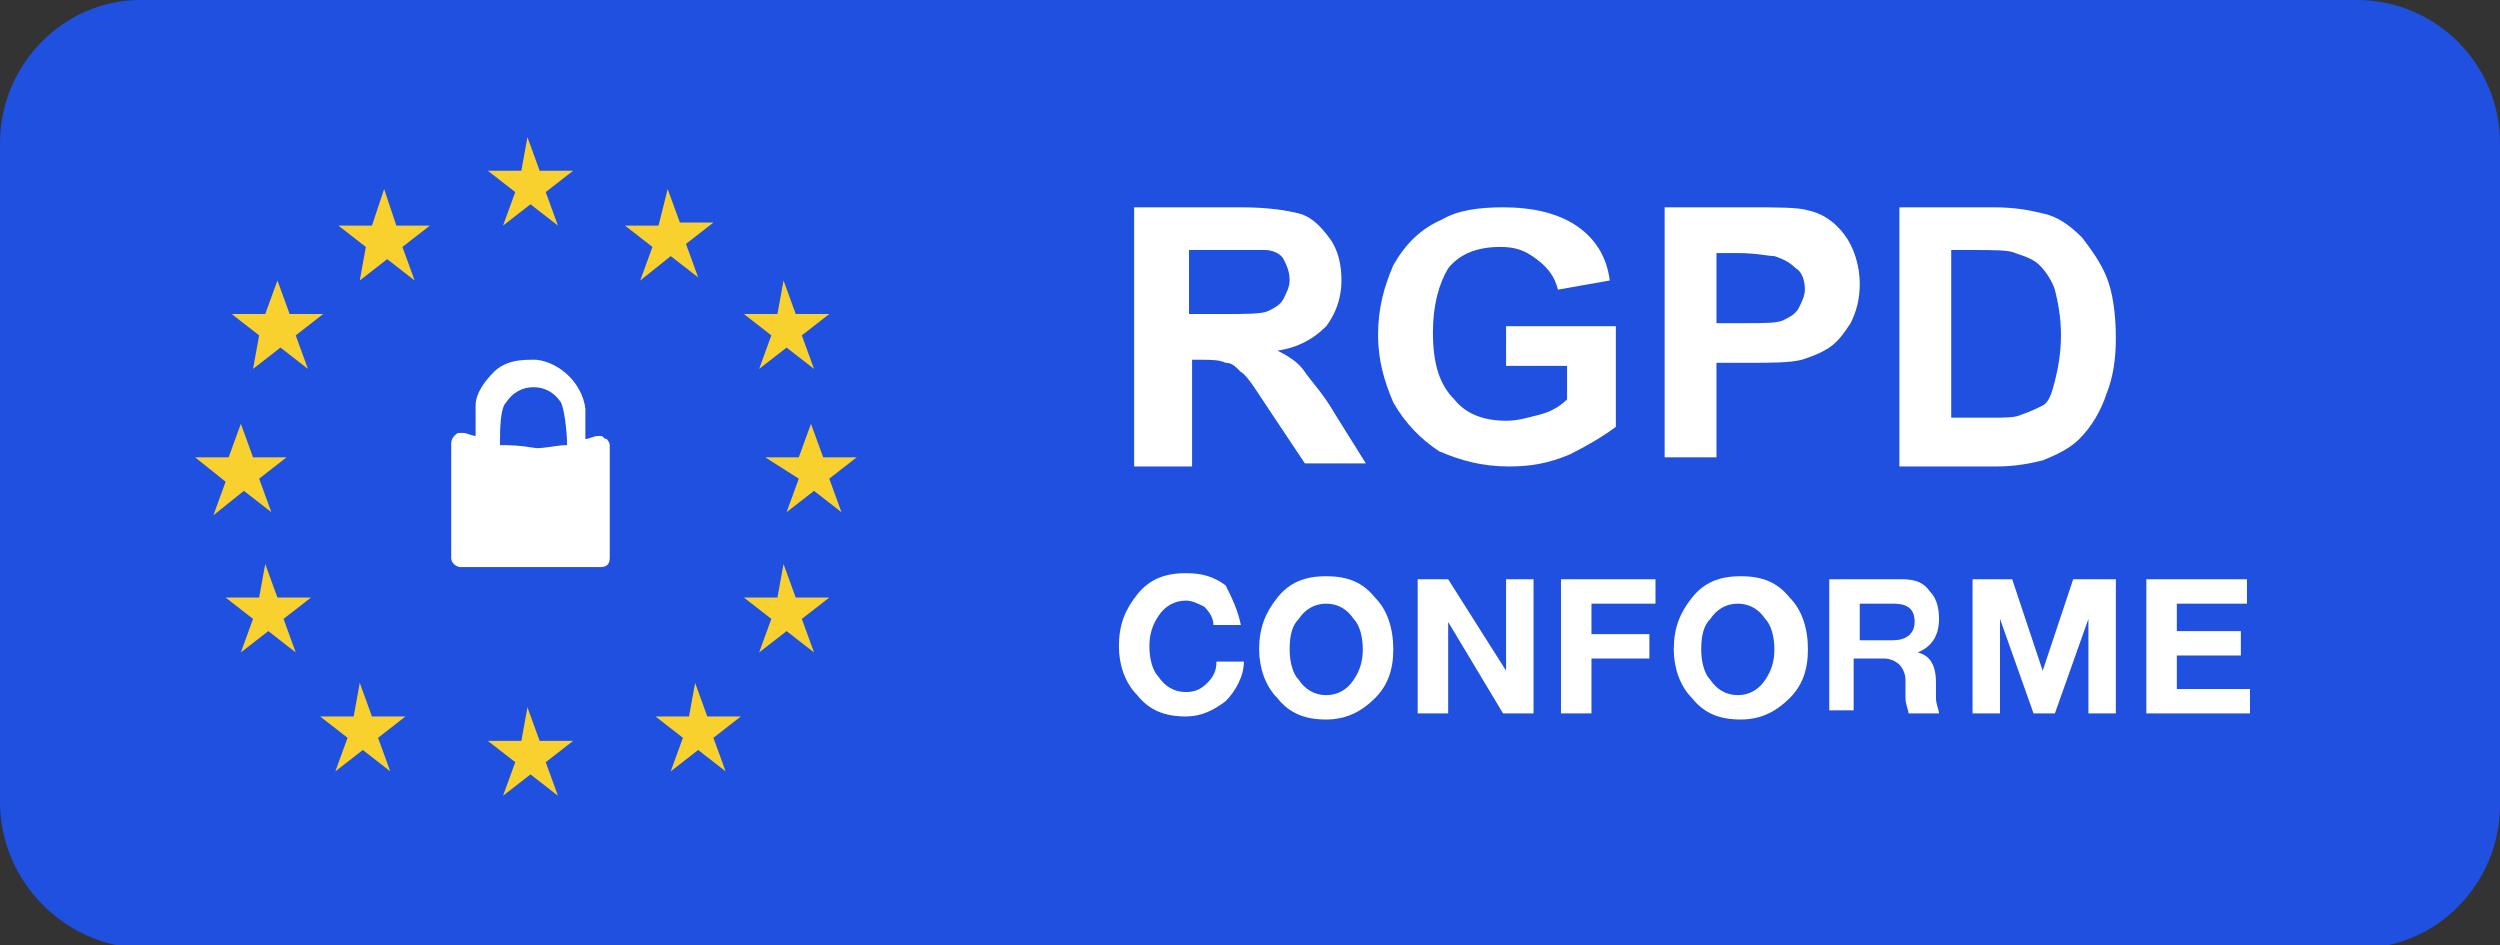 <?xml version="1.0" encoding="utf-8"?>
<!-- Generator: Adobe Illustrator 25.0.1, SVG Export Plug-In . SVG Version: 6.00 Build 0)  -->
<svg version="1.1" id="Calque_1" xmlns="http://www.w3.org/2000/svg" xmlns:xlink="http://www.w3.org/1999/xlink" x="0px" y="0px"
	 viewBox="0 0 82 31" style="enable-background:new 0 0 82 31;" xml:space="preserve">
<rect x="0" y="0" width="82" height="31" fill="#333333" stroke="none"/>
<style type="text/css">
	.st0{fill-rule:evenodd;clip-rule:evenodd;fill:#2050E0;}
	.st1{fill:#F8D12E;}
	.st2{enable-background:new    ;}
	.st3{fill:#FFFFFF;}
</style>
<g>
	<g>
		<g>
			<g>
				<path class="st0" d="M4.6,0h72.7C79.9,0,82,2.1,82,4.7v21.7c0,2.6-2.1,4.7-4.6,4.7H4.6C2.1,31,0,28.9,0,26.3V4.7
					C0,2.1,2.1,0,4.6,0z"/>
				<g>
					<g>
						<path class="st1" d="M17.3,4.5l0.4,1.1h1.1l-0.9,0.7l0.4,1.1l-0.9-0.7l-0.9,0.7l0.4-1.1l-0.9-0.7h1.1L17.3,4.5z M17.3,23.2
							l0.4,1.1h1.1l-0.9,0.7l0.4,1.1l-0.9-0.7l-0.9,0.7l0.4-1.1l-0.9-0.7h1.1L17.3,23.2z M21.9,6.2l0.4,1.1h1.1l-0.9,0.7l0.4,1.1
							l-0.9-0.7L21,9.2l0.4-1.1l-0.9-0.7h1.1L21.9,6.2z M25.7,18.5l0.4,1.1h1.1l-0.9,0.7l0.4,1.1l-0.9-0.7l-0.9,0.7l0.4-1.1
							l-0.9-0.7h1.1L25.7,18.5z M26.6,13.9L27,15h1.1l-0.9,0.7l0.4,1.1l-0.9-0.7l-0.9,0.7l0.4-1.1L25.1,15h1.1L26.6,13.9z M7.9,13.9
							L8.3,15h1.1l-0.9,0.7l0.4,1.1l-0.9-0.7L7,16.9l0.4-1.1L6.4,15h1.1L7.9,13.9z M8.7,18.5l0.4,1.1h1.1l-0.9,0.7l0.4,1.1l-0.9-0.7
							l-0.9,0.7l0.4-1.1l-0.9-0.7h1.1L8.7,18.5z M25.7,9.2l0.4,1.1h1.1L26.3,11l0.4,1.1l-0.9-0.7l-0.9,0.7l0.4-1.1l-0.9-0.7h1.1
							L25.7,9.2z M9.1,9.2l0.4,1.1h1.1L9.7,11l0.4,1.1l-0.9-0.7l-0.9,0.7L8.5,11l-0.9-0.7h1.1L9.1,9.2z M22.8,22.4l0.4,1.1h1.1
							l-0.9,0.7l0.4,1.1l-0.9-0.7l-0.9,0.7l0.4-1.1l-0.9-0.7h1.1L22.8,22.4z M12.6,6.2L13,7.4h1.1l-0.9,0.7l0.4,1.1l-0.9-0.7
							l-0.9,0.7L12,8.1l-0.9-0.7h1.1L12.6,6.2z M11.8,22.4l0.4,1.1h1.1l-0.9,0.7l0.4,1.1l-0.9-0.7l-0.9,0.7l0.4-1.1l-0.9-0.7h1.1
							L11.8,22.4z"/>
					</g>
					<path class="st1" d="M0,0"/>
				</g>
				<g class="st2">
					<path class="st3" d="M37.2,15.1V6.8h3.5c0.9,0,1.5,0.1,1.9,0.2s0.7,0.4,1,0.8C43.9,8.2,44,8.7,44,9.2c0,0.6-0.2,1.1-0.5,1.5
						c-0.4,0.4-0.9,0.7-1.6,0.8c0.4,0.2,0.7,0.4,0.9,0.7c0.2,0.3,0.6,0.7,1,1.4l1,1.6h-2l-1.2-1.8c-0.4-0.6-0.7-1.1-0.9-1.2
						c-0.2-0.2-0.3-0.3-0.5-0.3c-0.2-0.1-0.5-0.1-0.8-0.1h-0.3v3.5H37.2z M38.9,10.3h1.2c0.8,0,1.3,0,1.5-0.1
						c0.2-0.1,0.4-0.2,0.5-0.4c0.1-0.2,0.2-0.4,0.2-0.6c0-0.3-0.1-0.5-0.2-0.7c-0.1-0.2-0.4-0.3-0.6-0.3c-0.1,0-0.5,0-1.2,0h-1.3
						V10.3z"/>
					<path class="st3" d="M49.4,12.1v-1.4h3.6V14c-0.4,0.3-0.9,0.6-1.5,0.9c-0.7,0.3-1.3,0.4-2,0.4c-0.9,0-1.6-0.2-2.3-0.5
						c-0.6-0.4-1.1-0.9-1.5-1.6c-0.3-0.7-0.5-1.4-0.5-2.2c0-0.9,0.2-1.6,0.5-2.3c0.4-0.7,0.9-1.2,1.6-1.5c0.5-0.3,1.2-0.4,2-0.4
						c1,0,1.8,0.2,2.4,0.6c0.6,0.4,1,1,1.1,1.8l-1.7,0.3c-0.1-0.4-0.3-0.7-0.7-1s-0.7-0.4-1.2-0.4c-0.7,0-1.3,0.2-1.7,0.7
						C47.2,9.3,47,10,47,10.9c0,1,0.2,1.7,0.7,2.2c0.4,0.5,1,0.7,1.7,0.7c0.4,0,0.7-0.1,1.1-0.2s0.7-0.3,0.9-0.5v-1.1H49.4z"/>
					<path class="st3" d="M54.6,15.1V6.8h2.7c1,0,1.7,0,2,0.1c0.5,0.1,0.9,0.4,1.2,0.8c0.3,0.4,0.5,1,0.5,1.6c0,0.5-0.1,0.9-0.3,1.3
						c-0.2,0.3-0.4,0.6-0.7,0.8s-0.6,0.3-0.9,0.4c-0.4,0.1-1,0.1-1.7,0.1h-1.1v3.1H54.6z M56.3,8.2v2.4h0.9c0.7,0,1.1,0,1.3-0.1
						c0.2-0.1,0.4-0.2,0.5-0.4c0.1-0.2,0.2-0.4,0.2-0.6c0-0.3-0.1-0.6-0.3-0.7c-0.2-0.2-0.4-0.3-0.7-0.4c-0.2,0-0.6-0.1-1.2-0.1
						H56.3z"/>
					<path class="st3" d="M62.3,6.8h3.1c0.7,0,1.2,0.1,1.6,0.2c0.5,0.1,0.9,0.4,1.3,0.8c0.3,0.4,0.6,0.8,0.8,1.3
						c0.2,0.5,0.3,1.2,0.3,2c0,0.7-0.1,1.3-0.3,1.8c-0.2,0.6-0.5,1.1-0.9,1.5c-0.3,0.3-0.7,0.5-1.2,0.7c-0.4,0.1-0.9,0.2-1.5,0.2
						h-3.2V6.8z M64,8.2v5.5h1.3c0.5,0,0.8,0,1-0.1c0.3-0.1,0.5-0.2,0.7-0.3s0.3-0.4,0.4-0.8s0.2-0.9,0.2-1.5c0-0.6-0.1-1.1-0.2-1.5
						c-0.1-0.3-0.3-0.6-0.5-0.8c-0.2-0.2-0.5-0.3-0.8-0.4c-0.2-0.1-0.7-0.1-1.4-0.1H64z"/>
				</g>
				<g class="st2">
					<path class="st3" d="M40.7,20.5h-0.9c0-0.2-0.1-0.4-0.3-0.6c-0.2-0.1-0.4-0.2-0.6-0.2c-0.4,0-0.7,0.2-0.9,0.5
						c-0.2,0.3-0.3,0.6-0.3,1c0,0.4,0.1,0.8,0.3,1c0.2,0.3,0.5,0.5,0.9,0.5c0.3,0,0.5-0.1,0.7-0.3c0.2-0.2,0.3-0.4,0.3-0.7h0.9
						c0,0.5-0.3,1-0.6,1.3c-0.4,0.3-0.8,0.5-1.3,0.5c-0.7,0-1.2-0.2-1.6-0.7c-0.4-0.4-0.6-1-0.6-1.6c0-0.7,0.2-1.2,0.6-1.7
						c0.4-0.5,0.9-0.7,1.6-0.7c0.5,0,0.9,0.1,1.3,0.4C40.4,19.6,40.6,20,40.7,20.5z"/>
					<path class="st3" d="M41.3,21.3c0-0.7,0.2-1.2,0.6-1.7c0.4-0.5,0.9-0.7,1.6-0.7c0.7,0,1.2,0.2,1.6,0.7c0.4,0.4,0.6,1,0.6,1.7
						c0,0.7-0.2,1.2-0.6,1.6c-0.4,0.4-0.9,0.7-1.6,0.7s-1.2-0.2-1.6-0.7C41.5,22.5,41.3,21.9,41.3,21.3z M42.3,21.3
						c0,0.4,0.1,0.8,0.3,1c0.2,0.3,0.5,0.5,0.9,0.5s0.7-0.2,0.9-0.5c0.2-0.3,0.3-0.6,0.3-1c0-0.4-0.1-0.8-0.3-1
						c-0.2-0.3-0.5-0.5-0.9-0.5s-0.7,0.2-0.9,0.5C42.4,20.5,42.3,20.8,42.3,21.3z"/>
					<path class="st3" d="M46.5,23.5V19h1l1.9,3v-3h0.9v4.4h-1l-1.8-3v3H46.5z"/>
					<path class="st3" d="M51.2,23.5V19h3.1v0.8h-2.1v1h1.9v0.8h-1.9v1.8H51.2z"/>
					<path class="st3" d="M54.9,21.3c0-0.7,0.2-1.2,0.6-1.7c0.4-0.5,0.9-0.7,1.6-0.7c0.7,0,1.2,0.2,1.6,0.7c0.4,0.4,0.6,1,0.6,1.7
						c0,0.7-0.2,1.2-0.6,1.6c-0.4,0.4-0.9,0.7-1.6,0.7s-1.2-0.2-1.6-0.7C55.1,22.5,54.9,21.9,54.9,21.3z M55.8,21.3
						c0,0.4,0.1,0.8,0.3,1c0.2,0.3,0.5,0.5,0.9,0.5s0.7-0.2,0.9-0.5c0.2-0.3,0.3-0.6,0.3-1c0-0.4-0.1-0.8-0.3-1
						c-0.2-0.3-0.5-0.5-0.9-0.5s-0.7,0.2-0.9,0.5C55.9,20.5,55.8,20.8,55.8,21.3z"/>
					<path class="st3" d="M60,23.5V19h2.4c0.4,0,0.7,0.1,0.9,0.4c0.2,0.2,0.3,0.5,0.3,0.9c0,0.5-0.2,0.9-0.7,1.1v0
						c0.4,0.1,0.6,0.4,0.6,1c0,0.2,0,0.4,0,0.5c0,0.2,0.1,0.4,0.1,0.5h-1c0-0.1-0.1-0.3-0.1-0.5c0-0.2,0-0.4,0-0.6
						c0-0.2-0.1-0.4-0.2-0.5c-0.1-0.1-0.3-0.2-0.5-0.2h-1v1.7H60z M61,19.8v1.2h1.1c0.4,0,0.7-0.2,0.7-0.6c0-0.4-0.2-0.6-0.7-0.6H61
						z"/>
					<path class="st3" d="M64.7,23.5V19H66l1,3h0l1-3h1.4v4.4h-0.9v-3.1h0l-1.1,3.1h-0.7l-1.1-3.1h0v3.1H64.7z"/>
					<path class="st3" d="M70.4,23.5V19h3.3v0.8h-2.3v0.9h2.1v0.8h-2.1v1.1h2.4v0.8H70.4z"/>
				</g>
			</g>
		</g>
	</g>
</g>
<path class="st3" d="M19.9,14.4c-0.1,0-0.1-0.1-0.2-0.1c0,0-0.1,0-0.1,0c-0.1,0-0.3,0.1-0.4,0.1c0-0.4,0-0.9,0-1
	c-0.1-0.8-0.8-1.5-1.6-1.6c-0.1,0-0.1,0-0.2,0c-0.5,0-0.9,0.1-1.2,0.4c-0.3,0.3-0.6,0.7-0.6,1.1c0,0.1,0,0.6,0,1
	c-0.1,0-0.3-0.1-0.4-0.1c0,0-0.1,0-0.1,0c-0.1,0-0.1,0-0.2,0.1c-0.1,0.1-0.1,0.2-0.1,0.3v3.7c0,0.2,0.2,0.3,0.3,0.3h4.6
	c0.2,0,0.3-0.1,0.3-0.3v-3.7C20,14.5,19.9,14.4,19.9,14.4z M16.4,14.6c0-0.5,0-1.2,0.2-1.4c0.2-0.3,0.5-0.5,0.9-0.5c0,0,0,0,0,0
	c0.4,0,0.7,0.2,0.9,0.5c0.1,0.2,0.2,0.9,0.2,1.4c-0.3,0-0.7,0.1-1,0.1C17,14.6,16.7,14.6,16.4,14.6z"/>
</svg>
